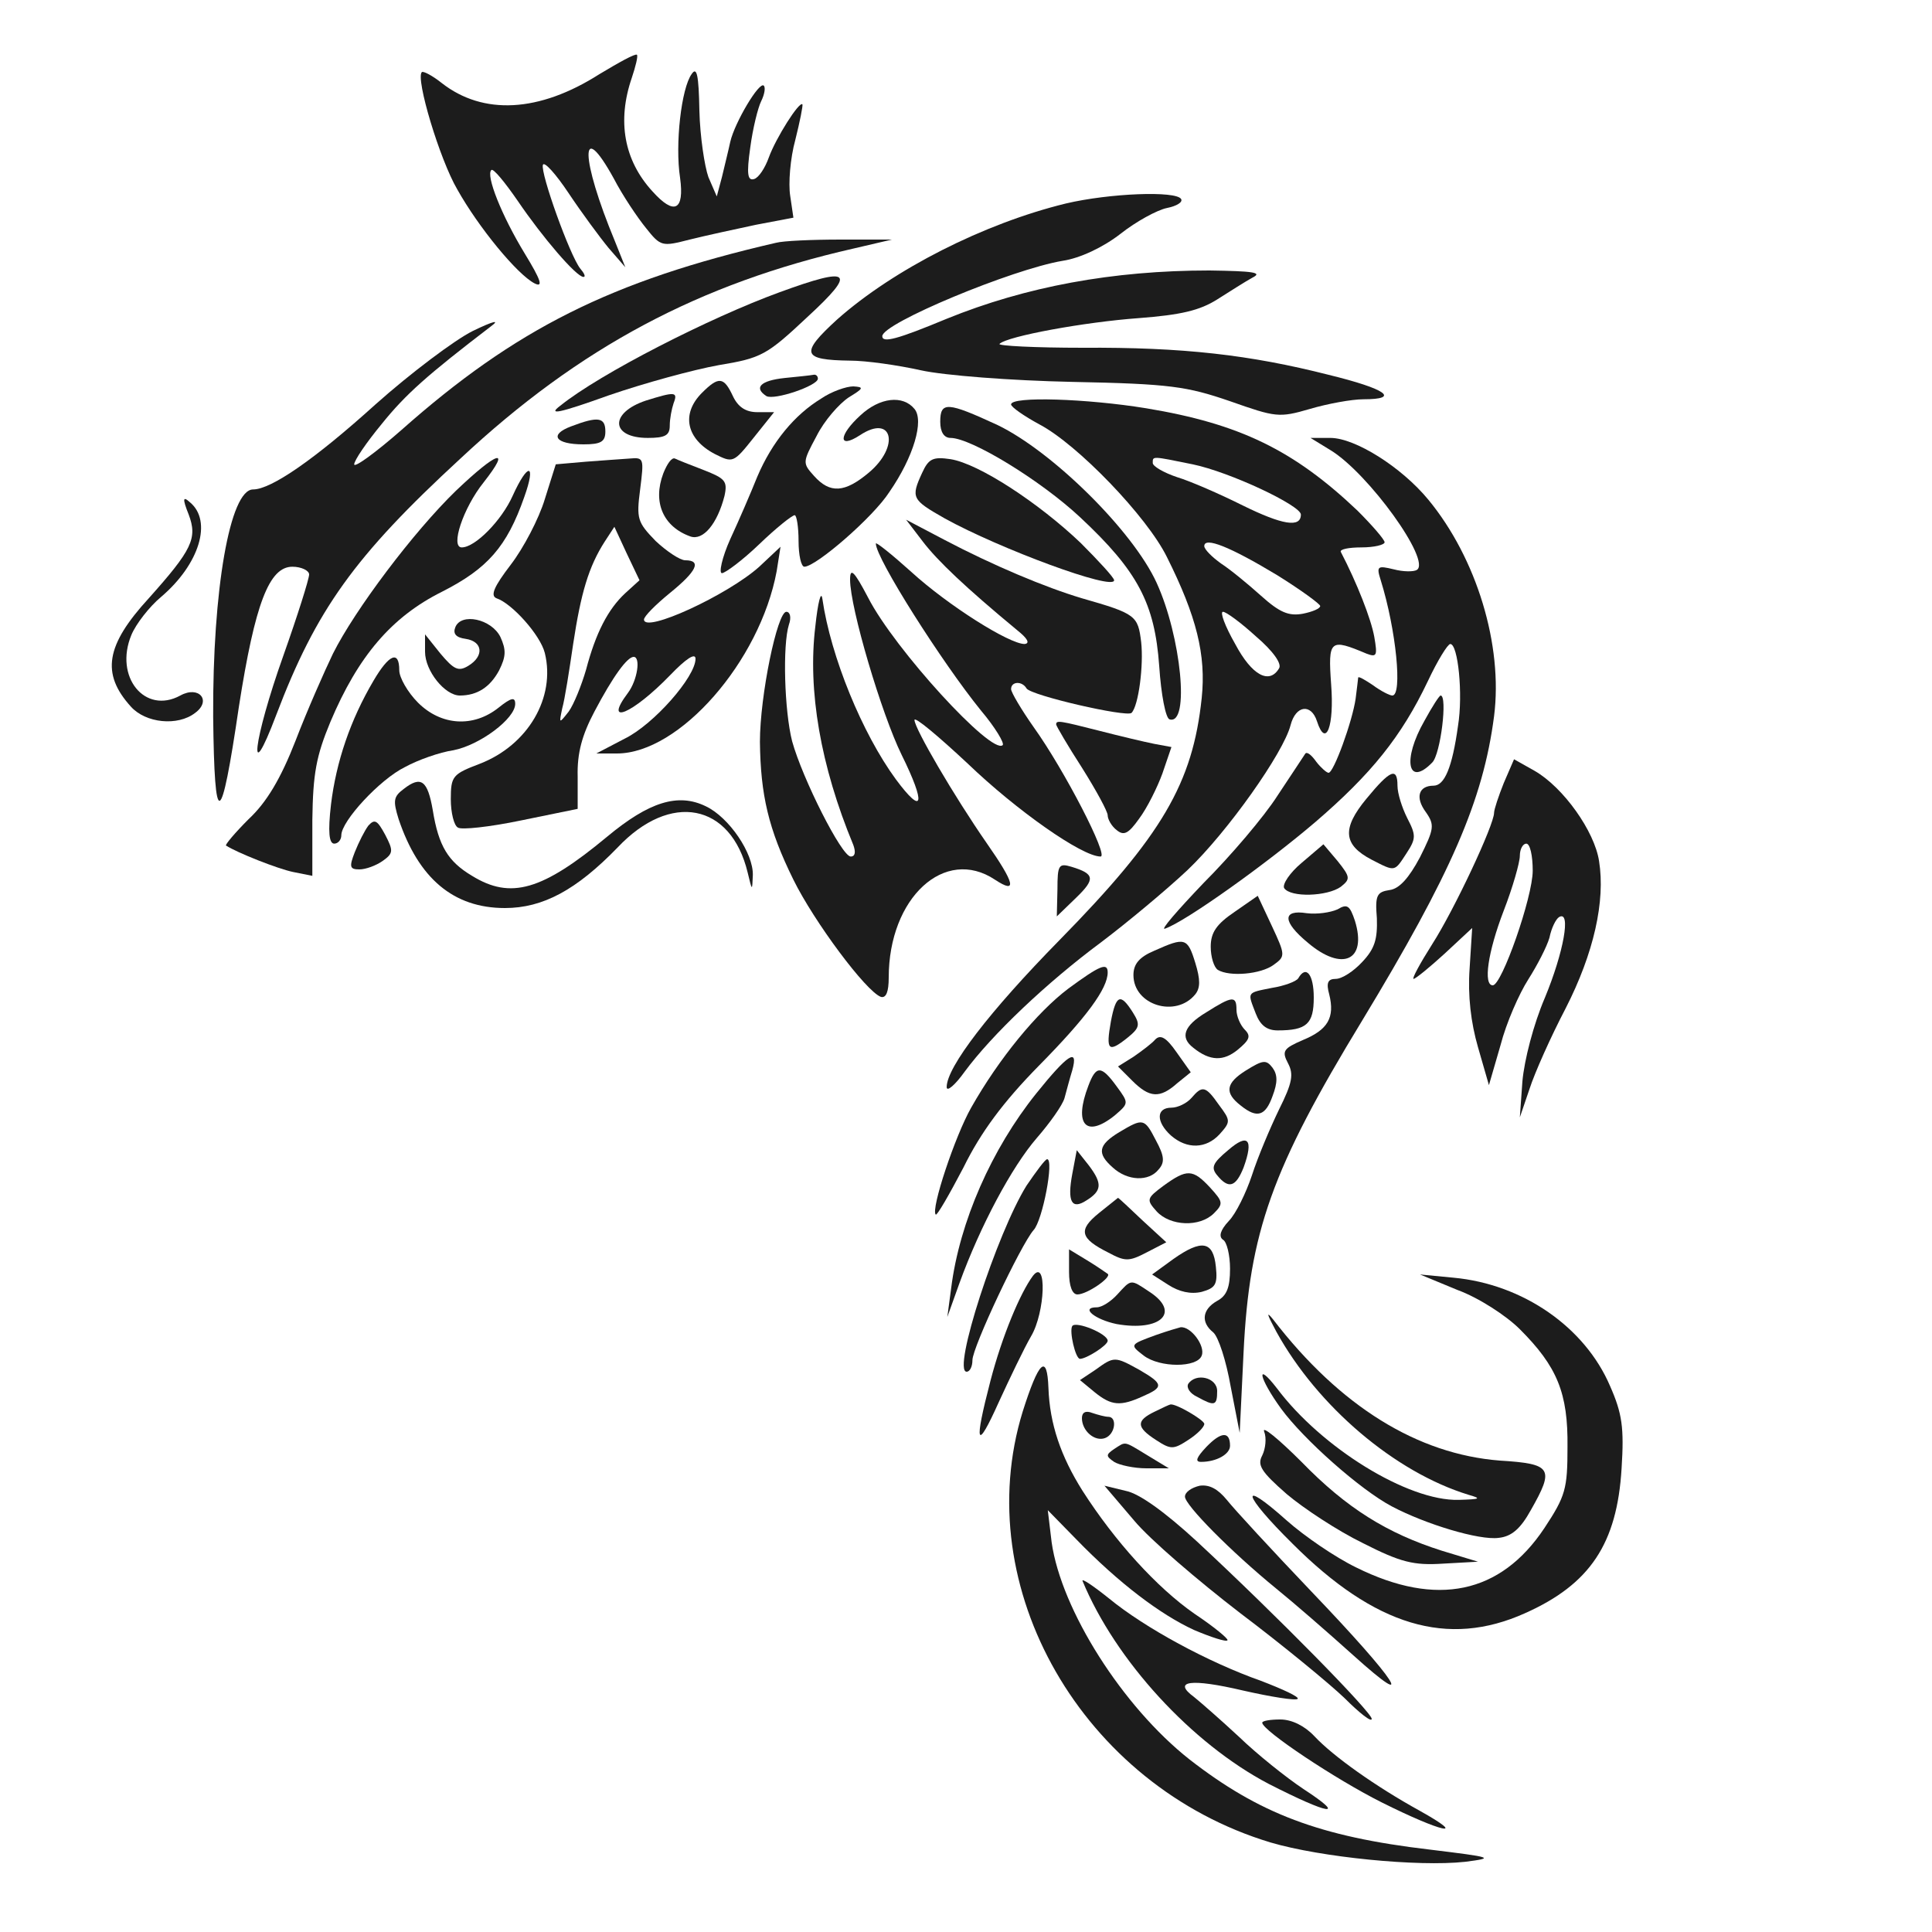 <!--?xml version="1.0" standalone="no"?-->

<svg version="1.0" xmlns="http://www.w3.org/2000/svg" width="300pt" height="300pt" viewBox="0 0 300 300" preserveAspectRatio="xMidYMid meet">
<g transform="translate(0,300) scale(0.1,-0.1)" fill="#1C1C1C" stroke="none">
<path class="node" id="node1" d="M931 2885 c-94 -60 -181 -64 -245 -14 -15 12 -29 19 -31 17 -10 -10
28 -136 55 -182 33 -59 93 -132 120 -146 14 -7 10 5 -15 46 -36 59 -61 122
-52 130 3 3 21 -19 41 -48 38 -56 91 -118 102 -118 4 0 1 6 -5 13 -16 20 -62
148 -58 161 2 6 20 -14 40 -44 20 -30 48 -68 62 -85 l26 -30 -16 40 c-54 130
-55 194 -2 98 14 -27 37 -61 50 -77 23 -29 25 -29 68 -18 24 6 70 16 103 23
l58 11 -5 34 c-3 19 0 58 8 87 7 28 12 53 11 55 -5 5 -41 -52 -52 -82 -6 -17
-16 -32 -23 -34 -10 -3 -12 7 -6 49 4 30 12 62 17 72 5 10 7 21 4 24 -7 7 -45
-57 -52 -87 -3 -14 -9 -38 -13 -55 l-8 -30 -13 30 c-6 17 -13 63 -14 103 -1
56 -4 69 -12 57 -16 -22 -26 -109 -18 -161 7 -51 -9 -59 -43 -21 -44 48 -55
109 -32 176 6 18 10 34 8 36 -3 2 -28 -12 -58 -30z"></path>
<path class="node" id="node2" d="M1655 2684 c-127 -31 -267 -102 -355 -180 -58 -53 -55 -63 20 -64 25
0 74 -7 110 -15 36 -8 140 -16 235 -18 152 -3 178 -7 245 -30 71 -25 76 -26
124 -12 27 8 65 15 83 15 58 0 36 16 -54 38 -122 31 -226 43 -382 42 -74 0
-132 3 -129 6 12 12 133 34 216 40 66 5 95 12 122 29 19 12 44 28 55 34 16 8
1 10 -67 11 -150 0 -285 -25 -408 -75 -77 -32 -100 -38 -100 -27 0 20 202 104
280 117 27 4 63 21 90 42 24 19 57 37 72 40 15 3 25 9 22 14 -8 13 -111 9
-179 -7z"></path>
<path class="node" id="node3" d="M1205 2623 c-256 -59 -405 -134 -582 -291 -40 -35 -73 -59 -73 -53 0
6 19 34 43 63 37 46 71 76 169 151 15 11 5 9 -28 -7 -28 -14 -96 -65 -151
-114 -94 -85 -162 -132 -190 -132 -36 0 -63 -156 -62 -353 2 -178 12 -175 40
16 25 160 47 217 83 217 14 0 26 -6 26 -12 0 -7 -18 -64 -40 -126 -47 -132
-56 -211 -11 -92 62 163 121 246 286 398 185 173 372 272 610 326 l60 14 -80
0 c-44 0 -89 -2 -100 -5z"></path>
<path class="node" id="node4" d="M1210 2546 c-107 -39 -278 -126 -340 -176 -20 -15 -3 -12 75 16 55
19 132 40 171 47 67 11 75 16 138 75 77 71 68 79 -44 38z"></path>
<path class="node" id="node5" d="M1218 2413 c-37 -4 -48 -15 -28 -28 12 -7 80 16 80 27 0 4 -3 7 -7 6
-5 -1 -25 -3 -45 -5z"></path>
<path class="node" id="node6" d="M1090 2390 c-33 -33 -24 -72 20 -95 28 -14 29 -14 60 25 l32 40 -26
0 c-18 0 -30 8 -38 25 -14 30 -22 31 -48 5z"></path>
<path class="node" id="node7" d="M1275 2381 c-41 -25 -76 -67 -99 -121 -10 -25 -29 -69 -42 -97 -13
-29 -18 -53 -13 -53 5 0 32 20 58 45 26 25 51 45 55 45 3 0 6 -18 6 -40 0 -22
4 -40 9 -40 18 0 107 77 132 116 38 55 54 111 39 129 -18 22 -54 18 -84 -10
-34 -31 -35 -53 -1 -31 51 34 63 -17 14 -58 -37 -31 -60 -33 -85 -5 -18 20
-18 21 4 62 12 24 35 50 50 60 23 14 24 16 7 17 -11 0 -34 -8 -50 -19z"></path>
<path class="node" id="node8" d="M1003 2378 c-57 -19 -55 -58 3 -58 27 0 34 4 34 19 0 11 3 26 6 35 7
18 2 18 -43 4z"></path>
<path class="node" id="node9" d="M1570 2372 c0 -4 20 -18 44 -31 59 -31 167 -143 198 -206 46 -92 61
-152 54 -219 -14 -132 -61 -213 -221 -376 -108 -110 -175 -197 -175 -228 0 -8
13 3 28 24 42 57 127 138 212 201 41 31 101 81 134 112 62 59 149 182 160 225
8 31 32 34 41 6 14 -43 27 -7 22 57 -5 70 -2 72 55 48 16 -6 17 -3 12 26 -5
28 -27 84 -52 132 -2 4 12 7 32 7 20 0 36 4 36 8 0 4 -19 26 -42 49 -99 94
-183 135 -328 159 -92 15 -210 19 -210 6z m282 -93 c58 -12 168 -64 168 -78 0
-21 -29 -16 -90 14 -36 18 -82 38 -102 44 -21 7 -38 17 -38 22 0 11 -2 11 62
-2z m131 -172 c37 -23 67 -45 67 -48 0 -4 -12 -9 -27 -12 -22 -4 -36 2 -65 28
-20 18 -48 41 -62 50 -14 10 -26 22 -26 27 0 15 40 -1 113 -45z m-33 -95 c27
-23 41 -43 36 -50 -15 -25 -42 -11 -68 38 -16 28 -24 50 -19 50 5 0 28 -17 51
-38z"></path>
<path class="node" id="node10" d="M1460 2345 c0 -16 6 -25 16 -25 32 0 140 -66 201 -123 90 -84 116
-134 123 -231 3 -45 10 -81 16 -83 32 -10 18 129 -20 212 -37 81 -162 204
-247 245 -78 36 -89 37 -89 5z"></path>
<path class="node" id="node11" d="M887 2338 c-35 -13 -25 -28 19 -28 27 0 34 4 34 20 0 22 -11 24 -53
8z"></path>
<path class="node" id="node12" d="M2066 2301 c59 -36 157 -172 134 -186 -5 -3 -21 -3 -36 1 -25 6 -27
5 -20 -17 24 -77 34 -179 18 -179 -4 0 -18 7 -30 16 -12 8 -22 14 -23 12 0 -2
-2 -16 -4 -33 -5 -35 -34 -115 -42 -115 -3 0 -12 8 -19 17 -7 10 -14 16 -17
13 -2 -3 -21 -32 -43 -65 -21 -33 -73 -94 -115 -136 -41 -43 -68 -74 -60 -71
32 11 158 101 234 166 86 74 133 132 174 218 15 32 31 58 35 58 12 0 20 -78
12 -127 -9 -65 -21 -93 -38 -93 -23 0 -29 -18 -12 -41 14 -20 13 -26 -9 -70
-17 -32 -32 -49 -47 -51 -20 -3 -23 -8 -20 -44 1 -32 -3 -47 -23 -68 -13 -14
-31 -26 -41 -26 -12 0 -15 -6 -10 -24 9 -36 -2 -55 -41 -71 -30 -13 -33 -17
-23 -36 9 -17 7 -30 -14 -72 -14 -29 -33 -74 -42 -102 -9 -27 -25 -60 -36 -71
-13 -14 -16 -24 -9 -29 6 -3 11 -24 11 -45 0 -29 -5 -42 -20 -50 -23 -13 -26
-33 -6 -49 8 -7 20 -44 27 -84 l14 -72 6 125 c9 187 44 285 184 515 138 228
188 342 205 473 14 110 -27 245 -102 336 -42 51 -114 96 -152 96 l-31 0 31
-19z"></path>
<path class="node" id="node13" d="M708 2238 c-66 -64 -157 -185 -191 -253 -13 -27 -40 -88 -58 -135
-23 -59 -45 -96 -73 -122 -21 -21 -37 -40 -35 -41 17 -11 80 -36 104 -41 l30
-6 0 87 c1 72 6 99 28 152 43 102 95 163 173 202 71 36 101 70 128 147 19 53
6 55 -18 2 -17 -38 -58 -80 -79 -80 -18 0 2 61 34 101 44 56 21 48 -43 -13z"></path>
<path class="node" id="node14" d="M909 2283 l-46 -4 -17 -54 c-9 -30 -33 -76 -53 -102 -26 -34 -32 -48
-22 -52 24 -8 68 -57 75 -85 17 -69 -26 -143 -101 -172 -42 -16 -45 -19 -45
-55 0 -21 5 -41 11 -44 5 -4 50 1 98 11 l88 18 0 50 c-1 37 7 65 26 101 29 55
51 85 61 85 11 0 6 -36 -9 -56 -39 -52 7 -33 66 28 24 25 39 35 39 25 0 -28
-65 -102 -110 -124 l-44 -23 32 0 c97 0 222 143 248 283 l6 38 -33 -31 c-49
-44 -179 -104 -179 -82 0 5 18 23 40 41 42 34 50 51 24 51 -8 0 -29 14 -46 30
-28 29 -30 34 -24 80 6 48 6 50 -16 48 -13 -1 -44 -3 -69 -5z m62 -204 c-27
-25 -46 -62 -61 -119 -7 -24 -19 -54 -27 -65 -15 -19 -15 -19 -10 5 4 14 11
59 17 100 12 79 24 120 49 159 l15 23 19 -41 20 -42 -22 -20z"></path>
<path class="node" id="node15" d="M1030 2265 c-17 -45 0 -83 42 -98 20 -7 42 20 53 63 5 23 1 27 -32
40 -21 8 -41 16 -45 18 -5 2 -12 -8 -18 -23z"></path>
<path class="node" id="node16" d="M1432 2266 c-18 -39 -16 -42 35 -71 85 -47 263 -113 263 -96 0 4 -24
30 -52 58 -65 62 -158 123 -202 130 -27 4 -34 1 -44 -21z"></path>
<path class="node" id="node17" d="M293 2201 c14 -37 5 -55 -62 -130 -67 -73 -74 -117 -28 -168 23 -26
73 -31 100 -10 26 19 6 43 -23 27 -55 -30 -103 29 -76 94 7 17 28 44 46 59 60
51 80 118 45 147 -11 10 -12 6 -2 -19z"></path>
<path class="node" id="node18" d="M1433 2159 c23 -30 66 -71 147 -138 15 -12 20 -20 11 -21 -24 0 -119
60 -176 112 -30 27 -55 47 -55 44 0 -23 103 -185 163 -259 22 -26 37 -51 34
-54 -17 -16 -168 149 -209 229 -22 42 -28 47 -28 28 0 -44 49 -209 80 -272 38
-77 34 -96 -9 -38 -52 71 -101 190 -114 280 -2 14 -7 -5 -11 -43 -12 -99 8
-216 59 -339 4 -11 3 -18 -4 -18 -14 0 -75 121 -91 179 -12 47 -15 149 -5 181
4 11 2 20 -4 20 -14 0 -41 -130 -41 -202 1 -82 13 -135 52 -214 32 -65 113
-174 136 -182 8 -2 12 8 12 30 0 124 87 204 165 152 35 -23 31 -6 -13 57 -50
72 -112 178 -112 191 0 6 37 -25 83 -68 75 -72 177 -144 206 -144 13 0 -56
134 -104 201 -19 27 -35 54 -35 59 0 12 17 13 24 1 7 -11 155 -45 163 -38 11
11 19 74 15 110 -5 41 -8 44 -92 68 -57 17 -138 51 -214 91 l-59 31 26 -34z"></path>
<path class="node" id="node19" d="M707 2026 c-4 -10 1 -16 16 -18 27 -4 29 -27 4 -42 -15 -9 -22 -6
-43 19 l-24 30 0 -27 c0 -30 31 -68 54 -68 27 0 47 13 61 39 11 22 11 32 2 52
-14 28 -61 38 -70 15z"></path>
<path class="node" id="node20" d="M580 1943 c-36 -61 -58 -126 -66 -192 -5 -43 -3 -61 5 -61 6 0 11 6
11 13 0 22 60 87 99 106 20 11 54 23 75 26 41 8 96 49 96 72 0 11 -6 10 -26
-6 -39 -31 -89 -28 -125 8 -16 16 -29 39 -29 50 0 32 -16 25 -40 -16z"></path>
<path class="node" id="node21" d="M2212 1881 c-35 -61 -26 -104 12 -65 13 13 24 104 13 104 -2 0 -13
-17 -25 -39z"></path>
<path class="node" id="node22" d="M1640 1875 c0 -2 18 -33 40 -67 22 -35 40 -68 40 -74 0 -6 6 -17 14
-23 11 -9 18 -6 35 18 12 16 28 48 36 70 l14 41 -27 5 c-15 3 -53 12 -84 20
-63 16 -68 17 -68 10z"></path>
<path class="node" id="node23" d="M2335 1784 c-8 -20 -15 -41 -15 -46 0 -19 -62 -151 -96 -204 -19 -30
-32 -54 -29 -54 3 0 25 18 48 39 l43 40 -4 -63 c-3 -42 2 -84 13 -122 l17 -59
18 62 c9 35 29 80 43 102 14 22 29 51 33 65 3 15 10 29 15 32 19 11 7 -55 -22
-125 -18 -42 -32 -97 -35 -130 l-4 -56 15 44 c8 25 33 81 56 125 44 86 62 167
52 229 -7 46 -55 114 -100 140 l-32 18 -16 -37z m45 -136 c0 -41 -48 -178 -62
-178 -15 0 -8 51 17 116 14 36 25 75 25 85 0 11 5 19 10 19 6 0 10 -19 10 -42z"></path>
<path class="node" id="node24" d="M2122 1760 c-39 -47 -36 -72 8 -95 37 -19 35 -19 54 10 15 23 15 28
1 55 -8 16 -15 38 -15 50 0 29 -11 25 -48 -20z"></path>
<path class="node" id="node25" d="M627 1775 c-16 -12 -17 -18 -8 -47 31 -92 85 -138 165 -138 59 0 111
28 175 94 82 87 176 69 202 -39 7 -29 7 -29 8 -4 1 34 -37 90 -73 107 -43 21
-88 7 -153 -47 -101 -84 -150 -98 -210 -61 -37 22 -52 46 -61 102 -8 46 -18
54 -45 33z"></path>
<path class="node" id="node26" d="M572 1718 c-6 -8 -15 -26 -21 -41 -9 -23 -8 -27 7 -27 10 0 26 6 36
13 17 12 17 16 4 41 -12 22 -16 25 -26 14z"></path>
<path class="node" id="node27" d="M2021 1660 c-18 -15 -30 -33 -27 -39 10 -15 67 -13 88 2 15 12 15 15
-5 40 l-22 26 -34 -29z"></path>
<path class="node" id="node28" d="M1642 1619 l-1 -42 30 29 c30 29 29 37 -7 48 -20 6 -22 3 -22 -35z"></path>
<path class="node" id="node29" d="M1917 1584 c-28 -19 -37 -32 -37 -54 0 -16 5 -32 11 -36 18 -11 67
-7 87 8 18 13 18 15 -3 60 l-22 47 -36 -25z"></path>
<path class="node" id="node30" d="M2077 1588 c-11 -5 -32 -8 -48 -6 -38 6 -38 -13 2 -46 53 -45 92 -28
73 34 -8 24 -12 27 -27 18z"></path>
<path class="node" id="node31" d="M1793 1524 c-24 -10 -33 -21 -33 -38 0 -47 66 -67 96 -30 8 10 8 23
0 49 -12 39 -16 40 -63 19z"></path>
<path class="node" id="node32" d="M1659 1465 c-49 -37 -108 -109 -151 -185 -25 -44 -63 -158 -55 -166
2 -2 21 31 43 73 27 55 62 102 117 158 74 75 107 120 107 145 0 16 -12 11 -61
-25z"></path>
<path class="node" id="node33" d="M2016 1481 c-3 -5 -22 -12 -41 -15 -40 -8 -38 -6 -25 -40 7 -18 17
-26 34 -26 45 0 56 10 56 51 0 36 -12 51 -24 30z"></path>
<path class="node" id="node34" d="M1725 1414 c-8 -45 -4 -49 25 -26 20 16 21 21 9 40 -19 30 -26 28
-34 -14z"></path>
<path class="node" id="node35" d="M1873 1428 c-35 -21 -41 -39 -20 -55 26 -21 47 -21 69 -3 18 15 21
21 11 31 -7 7 -13 21 -13 31 0 22 -6 22 -47 -4z"></path>
<path class="node" id="node36" d="M1794 1386 c-5 -6 -21 -18 -34 -27 l-24 -15 22 -22 c27 -27 43 -28
70 -4 l21 17 -22 31 c-16 23 -25 28 -33 20z"></path>
<path class="node" id="node37" d="M1609 1302 c-69 -86 -119 -199 -132 -302 l-6 -45 19 53 c32 88 81
180 120 225 20 23 40 51 43 62 3 11 8 30 12 43 10 36 -7 25 -56 -36z"></path>
<path class="node" id="node38" d="M1935 1338 c-32 -20 -34 -35 -8 -55 25 -20 38 -16 49 15 8 21 8 33 0
44 -10 13 -15 12 -41 -4z"></path>
<path class="node" id="node39" d="M1690 1314 c-23 -60 -4 -82 41 -46 22 19 22 19 3 45 -24 33 -32 33
-44 1z"></path>
<path class="node" id="node40" d="M1850 1295 c-7 -8 -21 -15 -31 -15 -24 0 -24 -22 -1 -43 25 -22 55
-21 76 2 17 19 17 21 -1 45 -21 30 -26 31 -43 11z"></path>
<path class="node" id="node41" d="M1738 1242 c-33 -20 -35 -33 -10 -55 23 -21 56 -22 71 -3 10 11 9 21
-4 45 -18 35 -20 35 -57 13z"></path>
<path class="node" id="node42" d="M1907 1214 c-24 -20 -27 -27 -17 -39 18 -22 29 -18 41 12 16 44 7 54
-24 27z"></path>
<path class="node" id="node43" d="M1665 1177 c-8 -43 -1 -56 22 -41 24 15 25 26 4 54 l-19 24 -7 -37z"></path>
<path class="node" id="node44" d="M1594 1159 c-46 -74 -116 -289 -93 -289 5 0 9 8 9 18 0 20 75 179 95
202 14 15 32 110 21 110 -3 0 -17 -19 -32 -41z"></path>
<path class="node" id="node45" d="M1807 1159 c-27 -20 -27 -22 -11 -40 21 -23 67 -25 89 -3 15 15 14
18 -6 40 -27 29 -36 29 -72 3z"></path>
<path class="node" id="node46" d="M1706 1116 c-32 -26 -29 -39 15 -61 26 -14 32 -14 59 0 l31 16 -37
34 c-20 19 -37 35 -38 35 -1 -1 -14 -11 -30 -24z"></path>
<path class="node" id="node47" d="M1822 1045 l-33 -24 25 -16 c17 -11 35 -15 52 -11 21 6 25 11 22 39
-4 40 -22 43 -66 12z"></path>
<path class="node" id="node48" d="M1660 1025 c0 -22 5 -35 13 -35 15 0 54 27 47 32 -3 2 -17 12 -32 21
l-28 17 0 -35z"></path>
<path class="node" id="node49" d="M1604 1019 c-20 -27 -48 -94 -66 -163 -26 -100 -22 -111 13 -33 17
37 39 83 50 102 22 37 25 122 3 94z"></path>
<path class="node" id="node50" d="M2263 997 c33 -12 76 -40 97 -61 58 -58 75 -99 74 -183 0 -65 -3 -76
-36 -126 -68 -102 -167 -123 -292 -61 -33 16 -81 49 -108 73 -75 67 -69 41 9
-36 128 -128 241 -162 361 -108 101 45 143 108 150 225 4 63 1 85 -18 128 -39
91 -135 158 -243 168 l-52 5 58 -24z"></path>
<path class="node" id="node51" d="M1735 990 c-10 -11 -24 -20 -32 -20 -26 0 -3 -19 31 -26 68 -12 100
18 51 50 -30 20 -28 20 -50 -4z"></path>
<path class="node" id="node52" d="M1982 932 c64 -116 184 -218 298 -253 21 -6 19 -7 -15 -8 -79 -2
-213 81 -282 173 -34 44 -28 16 6 -31 35 -48 123 -126 172 -152 53 -28 136
-53 166 -49 20 2 34 14 50 43 37 65 33 72 -48 77 -128 10 -248 84 -352 219
-12 15 -9 7 5 -19z"></path>
<path class="node" id="node53" d="M1665 941 c-5 -8 5 -51 12 -51 10 0 43 21 43 28 0 11 -49 31 -55 23z"></path>
<path class="node" id="node54" d="M1795 927 c-41 -15 -41 -15 -19 -32 25 -19 83 -19 90 0 6 15 -17 46
-33 44 -4 -1 -21 -6 -38 -12z"></path>
<path class="node" id="node55" d="M1701 873 l-24 -16 23 -19 c26 -21 40 -22 75 -6 32 14 32 19 -6 41
-38 21 -39 21 -68 0z"></path>
<path class="node" id="node56" d="M1588 808 c-84 -273 93 -581 385 -669 78 -23 229 -38 302 -30 47 6
43 7 -55 19 -171 20 -265 56 -373 140 -104 82 -199 232 -214 337 l-6 50 44
-45 c67 -69 131 -117 183 -141 26 -11 50 -19 52 -16 2 2 -21 21 -51 41 -59 41
-124 113 -174 191 -34 54 -51 104 -53 160 -2 54 -15 42 -40 -37z"></path>
<path class="node" id="node57" d="M1845 851 c-3 -6 3 -15 14 -20 27 -15 31 -14 31 9 0 21 -33 29 -45
11z"></path>
<path class="node" id="node58" d="M1793 808 c-29 -14 -29 -24 2 -44 23 -15 27 -15 50 0 14 9 25 20 25
25 0 6 -46 33 -53 30 -1 0 -12 -5 -24 -11z"></path>
<path class="node" id="node59" d="M1680 798 c0 -20 20 -37 36 -31 16 6 19 33 5 33 -5 0 -16 3 -25 6
-10 4 -16 1 -16 -8z"></path>
<path class="node" id="node60" d="M1963 777 c4 -10 2 -27 -3 -37 -8 -15 -2 -25 38 -60 26 -22 79 -57
118 -76 59 -30 79 -35 125 -32 l54 3 -56 17 c-85 27 -148 66 -218 138 -36 36
-62 57 -58 47z"></path>
<path class="node" id="node61" d="M1873 753 c-15 -16 -18 -23 -8 -23 24 0 45 12 45 25 0 23 -14 22 -37
-2z"></path>
<path class="node" id="node62" d="M1730 750 c-13 -9 -13 -11 0 -20 8 -5 31 -10 50 -10 l35 0 -33 20
c-38 23 -33 22 -52 10z"></path>
<path class="node" id="node63" d="M1863 693 c-13 -3 -23 -10 -23 -17 0 -13 71 -85 142 -143 26 -21 79
-67 119 -103 101 -91 69 -41 -64 98 -62 65 -121 129 -132 143 -14 17 -27 24
-42 22z"></path>
<path class="node" id="node64" d="M1761 639 c25 -30 100 -94 165 -144 65 -49 138 -109 162 -132 23 -23
42 -38 42 -32 0 10 -145 158 -272 276 -49 45 -89 74 -110 78 l-33 8 46 -54z"></path>
<path class="node" id="node65" d="M1681 545 c51 -123 169 -252 289 -315 94 -48 123 -53 54 -8 -27 18
-72 54 -100 81 -28 26 -60 54 -70 62 -34 25 -5 29 76 10 44 -10 82 -16 85 -13
3 3 -23 15 -57 28 -82 29 -180 82 -236 128 -25 20 -43 32 -41 27z"></path>
<path class="node" id="node66" d="M1960 325 c0 -12 114 -88 186 -124 92 -46 136 -56 59 -13 -69 38
-135 85 -164 116 -15 16 -35 26 -53 26 -15 0 -28 -2 -28 -5z"></path>

</g>
<g transform="translate(0,300) scale(0.1,-0.1)" fill="#A0A0A0" stroke="none">






</g>
</svg>